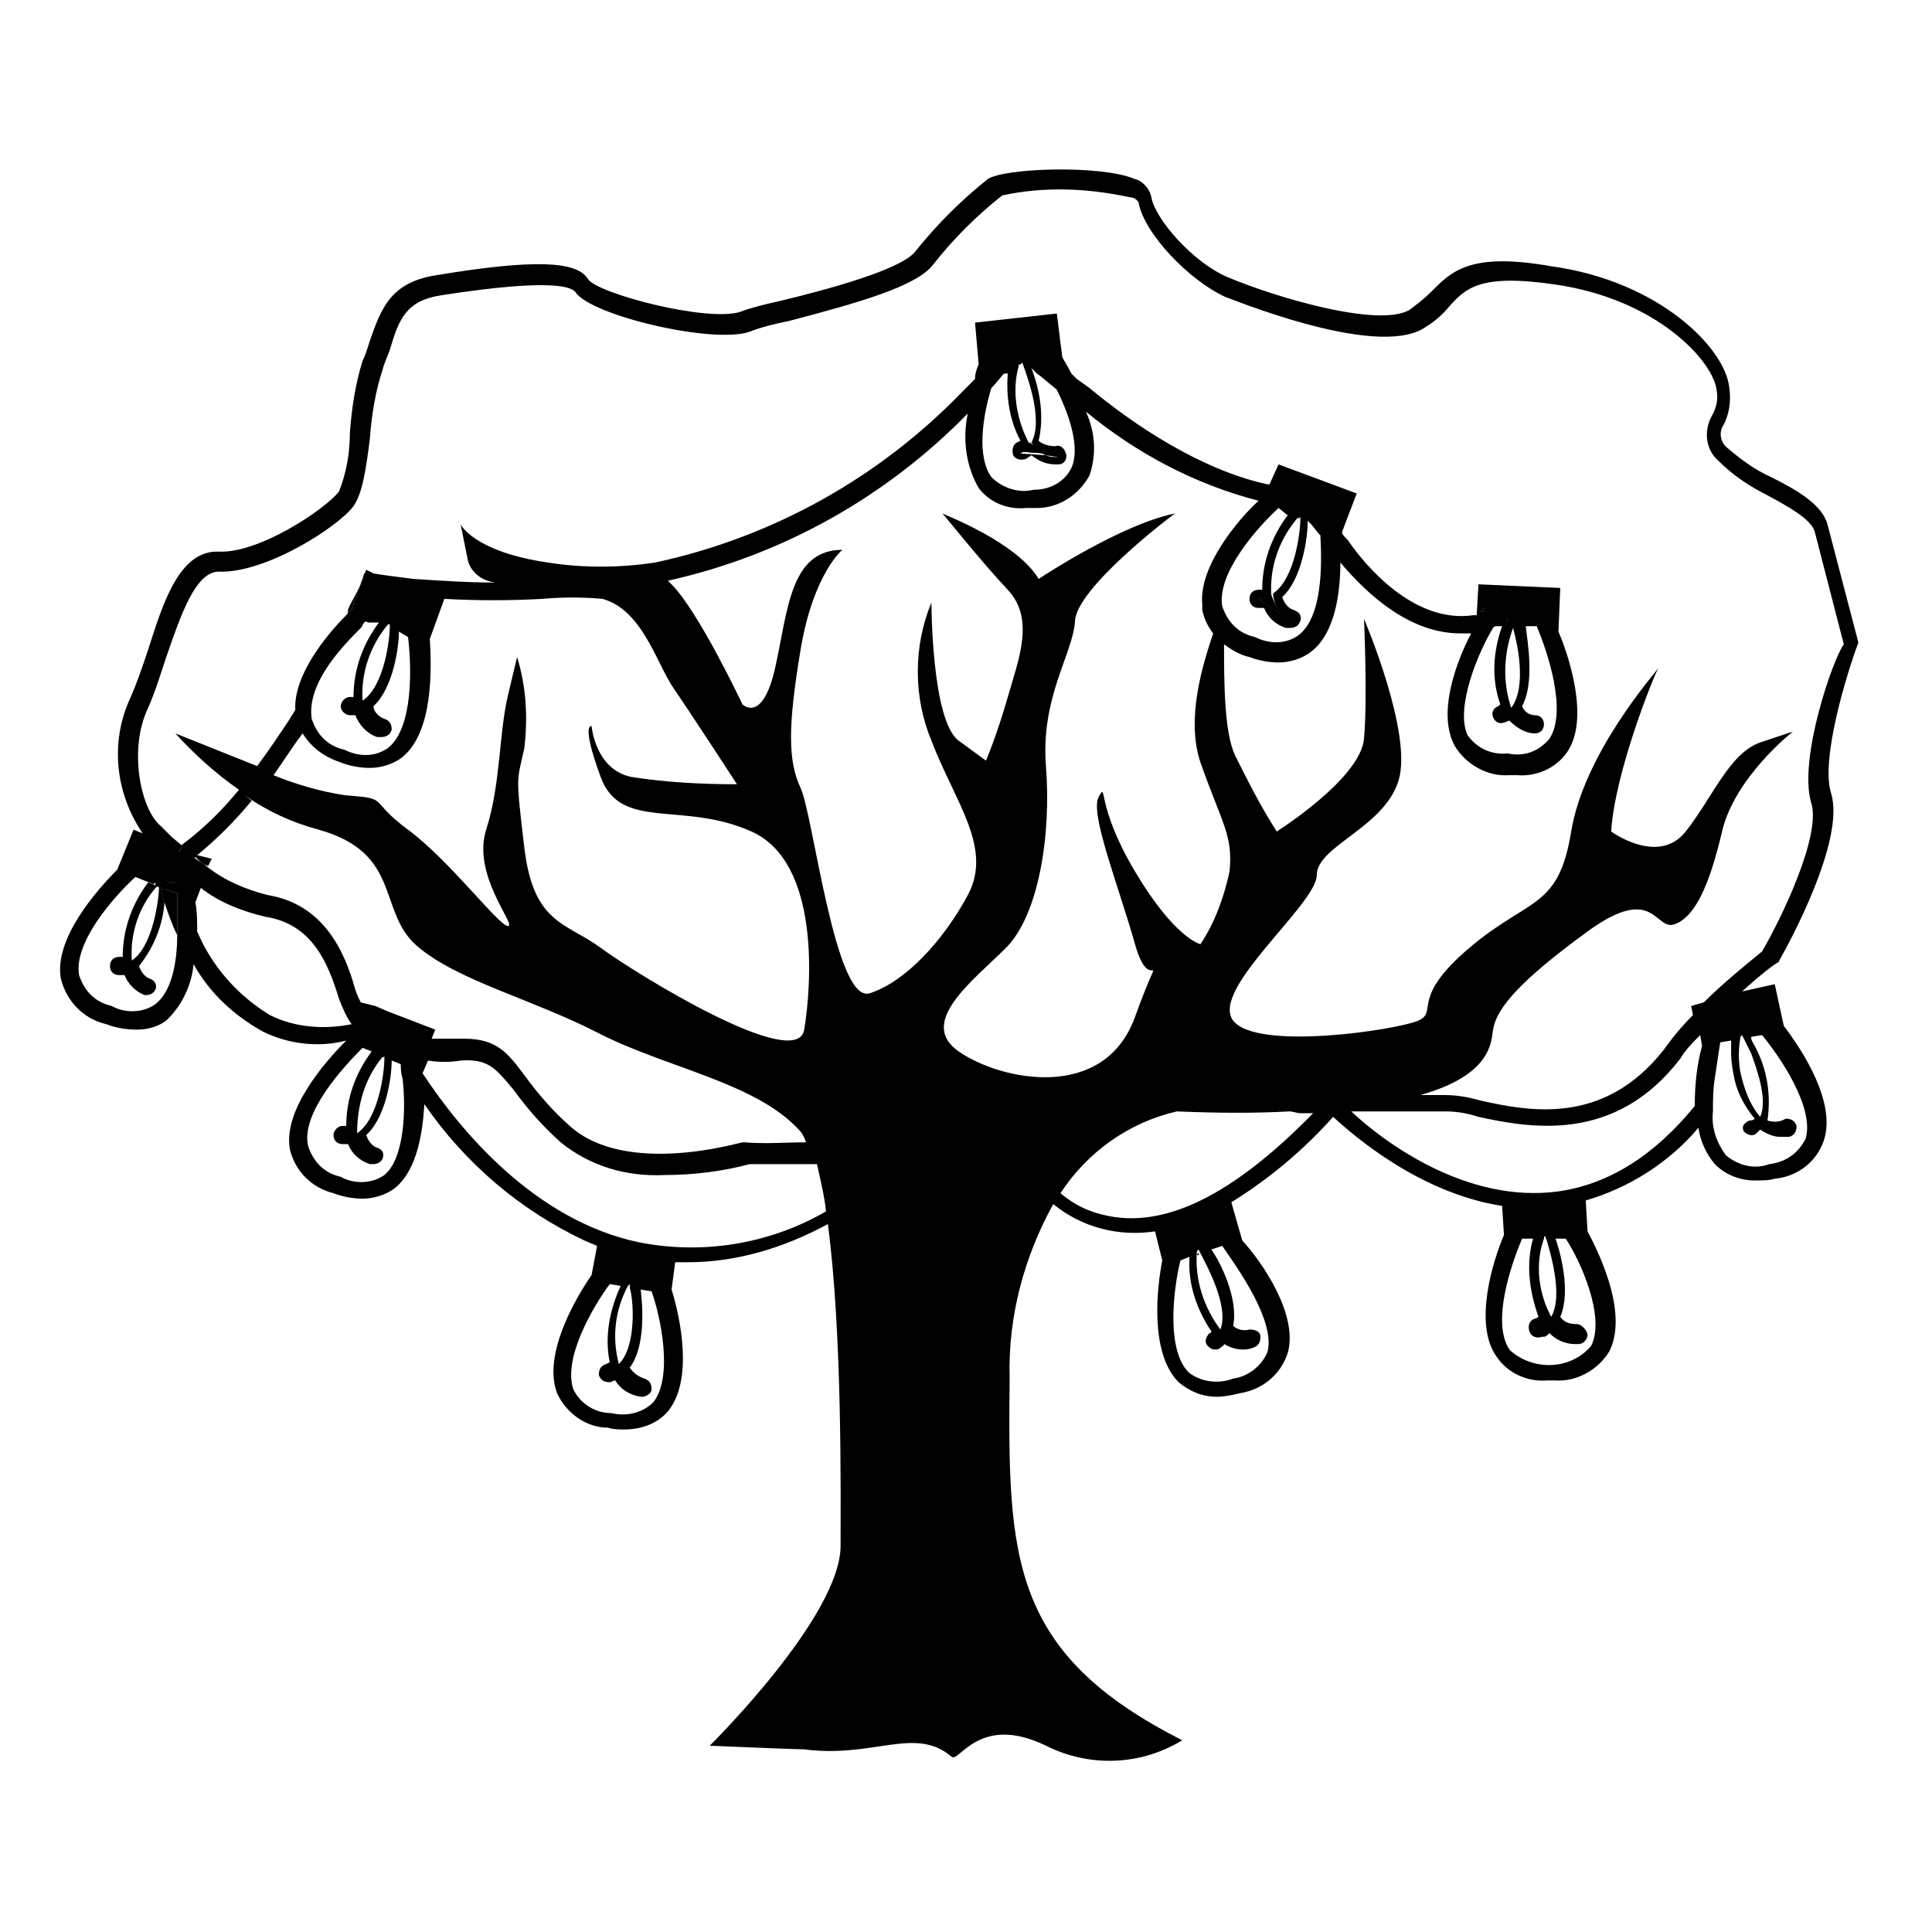 <?xml version="1.0" encoding="UTF-8"?>
<!-- Uploaded to: ICON Repo, www.svgrepo.com, Generator: ICON Repo Mixer Tools -->
<svg fill="#000000" width="800px" height="800px" version="1.1" viewBox="144 144 512 512" xmlns="http://www.w3.org/2000/svg">
 <g>
  <path d="m251.65 421.19-2.891-0.965m-0.961-0.48-2.891-0.965m-2.41-0.961 2.41 0.965zm-48.645-47.684 1.445 1.445 0.48-0.48zm-2.41 3.852h-0.48 0.48c0.48 0.48 0.965 0.965 1.926 1.445l0.004-0.961zm406.52 39.977m-346.31 7.227-2.891-0.965-0.965-0.48 0.965 0.48z"/>
  <path d="m188.55 373.03-1.445-0.48-0.48-1.449 0.965-0.48z"/>
  <path d="m193.85 369.66h-2.41l0.965-1.445z"/>
  <path d="m190.96 391.81c-1.445-2.891-2.41-5.781-3.371-8.668-0.48-1.926-0.965-3.371-0.965-3.852l1.445 0.48 2.891 0.965v11.074z"/>
  <path d="m191.44 378.32-1.445-0.48 0.965-0.48c0 0.48 0 0.48 0.48 0.961z"/>
  <path d="m247.8 419.75-2.891-0.965"/>
  <path d="m251.65 421.19-2.891-0.965"/>
  <path d="m251.17 426.01-2.891-0.965z"/>
  <path d="m188.07 377.36-3.371-1.445z"/>
  <path d="m189.52 377.84-1.445 0.48v-0.965z"/>
  <path d="m192.89 378.8-2.891-0.961z"/>
  <path d="m188.07 379.77 2.891 0.965zm-2.891-0.965-2.41-0.965 2.41 0.965c0.48-0.48 0.48-0.965 0.48-0.965zm2.891 0.965-1.445-0.48 1.445 0.48 2.891 0.965zm0-4.816h-0.48l0.48 0.965c0.48 0 0.965-0.48 0.965-0.48zm-3.371 0.961 3.371 0.965zm3.371 1.445v0.965l1.926-0.48zm3.371 0.965c0-0.48-0.48-0.965-0.48-0.965l-0.965 0.48 1.445 0.484 1.445 0.48zm-3.371 1.445 2.891 0.965z"/>
  <path d="m187.59 383.14c-0.48 6.262-2.891 12.043-6.742 16.859 0.48 1.445 1.445 2.891 2.891 3.371 1.445 0.48 1.926 1.926 1.445 2.891-0.48 0.965-1.445 1.445-2.41 1.445l-0.48-0.004c-2.41-0.965-4.336-2.891-5.297-5.297h-1.445c-1.445 0-2.41-0.965-2.41-2.41 0-1.445 0.965-2.41 2.41-2.41h0.965c0-7.227 2.41-13.969 6.742-19.746l2.41 0.965c-4.816 5.297-7.227 12.523-6.742 19.746 5.781-3.852 7.227-16.859 7.227-19.746l0.473 0.484c0 0.48 0.484 1.926 0.965 3.852z"/>
  <path d="m188.07 379.77c0 0.965 0 1.926-0.48 3.371-0.48-1.926-0.965-3.371-0.965-3.852z"/>
  <path d="m188.07 377.36-3.371-1.445z"/>
  <path d="m188.07 373.99v1.926l-0.48-1.441h-0.48z"/>
  <path d="m192.89 378.8-2.891-0.961 0.965-0.48s0 0.48 0.48 0.965z"/>
  <path d="m188.07 377.36-3.371-1.445z"/>
  <path d="m189.52 374.95c-0.48 0-0.965 0.48-0.965 0.48l-0.961-0.961h-0.48 0.48l0.48-0.48v0.965z"/>
  <path d="m190.96 373.51-0.965-0.48-1.445-0.48 0.965-0.48c0.48 0.961 0.965 1.441 1.445 1.441z"/>
  <path d="m193.37 374.47-0.48 0.965-1.93-1.93h0.48z"/>
  <path d="m188.07 374.95v0.965c0.48 0 0.965-0.48 0.965-0.48zm2.891 2.891-0.965 0.48h1.445c-0.48-0.48-0.48-0.48-0.48-0.48zm0.48 0.48 1.445 0.48zm-1.926-5.781-0.965 0.48 1.445 0.48 0.965 0.48c-0.48-0.477-0.965-0.957-1.445-1.441zm1.926 5.781c0-0.48-0.48-0.965-0.48-0.965l-0.965 0.48 1.445 0.484 1.445 0.48zm-3.371-0.965v0.965l1.926-0.48zm-3.371-1.445 3.371 1.445zm3.371-0.961h-0.48l0.48 0.965c0.48 0 0.965-0.48 0.965-0.48zm-2.891 3.852c0.48-0.48 0.48-0.965 0.48-0.965zm11.078-8.188-2.406-0.961h-0.48 0.48l1.445 1.926 0.48-0.48c0.965 0.965 1.926 1.926 3.371 2.41l0.965-1.926z"/>
  <path d="m192.89 375.43-0.48 0.965-3.371-1.445-0.965-0.48v-0.965l-0.48 0.48-0.48 0.484-5.781-2.41 0.48-1.445 5.297 1.926 2.891 0.961 0.965 0.48h0.48c0.484 0.488 0.965 0.969 1.445 1.449z"/>
  <path d="m251.17 426.01-2.891-0.965z"/>
  <path d="m248.28 425.04 2.41 0.965zm7.707 2.891m-7.707-2.891 2.41 0.965zm-2.891-0.961h0.48v-0.965c0.004 0.48-0.48 0.48-0.48 0.965zm2.891 0.961 2.41 0.965z"/>
  <path d="m244.91 418.78-2.891-0.961z"/>
  <path d="m247.8 419.75-2.891-0.965"/>
  <path d="m251.65 421.19-2.891-0.965"/>
  <path d="m244.91 418.78 2.891 0.965zm0 0 2.891 0.965zm0 0 2.891 0.965zm6.742 2.41-2.891-0.965-0.965-0.48-2.891-0.965 2.891 0.965 0.965 0.48zm-9.152-3.371 2.41 0.965zm-6.742 1.926m9.152-0.965 2.891 0.965zm0.48 5.301h0.48v-0.965c0.004 0.48-0.48 0.48-0.48 0.965zm-0.48-5.301 2.891 0.965zm0 0 2.891 0.965z"/>
  <path d="m313.3 479.95v0.48l-0.965-0.48z"/>
  <path d="m305.59 483.8 2.891 0.48zm5.781 0v0zm0.961-3.852h0.965z"/>
  <path d="m544.98 308-1.926 0.961 0.48-0.965z"/>
  <path d="m544.01 307.52-0.48 0.965 1.926-0.965zm-6.742-2.406-0.965 0.965h0.961zm8.188 4.816-0.48 0.48h0.48c0.484-0.48 0.484-0.961 0-0.48z"/>
  <path d="m544.98 308-1.926 0.961 0.48-0.965z"/>
  <path d="m537.27 305.11-0.965 0.965h0.961zm6.742 2.406-0.48 0.965 1.926-0.965z"/>
  <path d="m483.32 306.56-5.781-3.852c1.445 0 2.41-0.48 3.371-0.965 0.484 1.445 1.445 3.371 2.41 4.816z"/>
  <path d="m486.21 308c-0.965-0.48-1.926-0.965-2.891-1.926z"/>
  <path d="m491.03 282.48m-3.371-0.965 0.48-0.48-0.48 0.48zm3.371 0.48v0.48z"/>
  <path d="m483.32 306.56-5.781-3.852c1.445 0 2.41-0.48 3.371-0.965 0.484 1.445 1.445 3.371 2.41 4.816z"/>
  <path d="m486.21 308c-0.965-0.48-1.926-0.965-2.891-1.926z"/>
  <path d="m483.32 306.56-5.781-3.852c1.445 0 2.41-0.48 3.371-0.965 0.484 1.445 1.445 3.371 2.41 4.816z"/>
  <path d="m486.21 308c-0.965-0.48-1.926-0.965-2.891-1.926z"/>
  <path d="m488.14 281.51 0.48-0.48c-0.48 0-0.48 0-0.48 0.48zm2.891 0.48v0.48h0.48zm1.445-3.852 2.891 0.965zm6.262 6.742v0.48zm-6.262-6.742 2.891 0.965z"/>
  <path d="m240.57 307.52c0 0.965-0.48 1.445-0.965 1.926v0.48l1.445-1.445h0.48zm6.262 1.93h0.48v-0.965c0 0.48-0.48 0.965-0.48 0.965z"/>
  <path d="m250.2 304.63v0.961h-0.961z"/>
  <path d="m240.57 307.52c0 0.965-0.48 1.445-0.965 1.926 0.48-0.48 0.965-0.965 1.445-0.965h0.48z"/>
  <path d="m255.5 305.59-0.965 1.926-4.336-1.926h-0.961l-6.262-2.406 0.961-1.93z"/>
  <path d="m241.05 295-0.965 2.406 0.48-1.445h2.41zm5.777 14.449h0.48v-0.965c0 0.48-0.48 0.965-0.48 0.965zm2.41-3.856 0.965 0.48z"/>
  <path d="m421.19 264.17-6.742-0.48c0.965-0.48 1.926-1.445 2.41-2.41 1.441 0.965 2.887 2.41 4.332 2.891z"/>
  <path d="m424.56 264.65c-0.965 0-2.41 0-3.371-0.48z"/>
  <path d="m414.45 240.09m0-0.965-0.484 0.484h0.48zm3.371-4.332h2.41z"/>
  <path d="m421.19 264.17-6.742-0.48c0.965-0.48 1.926-1.445 2.41-2.41 1.441 0.965 2.887 2.41 4.332 2.891z"/>
  <path d="m424.56 264.65c-0.965 0-2.41 0-3.371-0.48z"/>
  <path d="m421.19 264.17-6.742-0.48c0.965-0.48 1.926-1.445 2.41-2.41 1.441 0.965 2.887 2.41 4.332 2.891z"/>
  <path d="m424.56 264.65c-0.965 0-2.41 0-3.371-0.48z"/>
  <path d="m420.23 234.31-2.406 0.484z"/>
  <path d="m413.96 230.46m0.484 8.668-0.484 0.484h0.48z"/>
  <path d="m454.91 473.21 6.262-1.445zm6.742 2.406c0 0.48 0 0.48-0.48 0.965h0.48z"/>
  <path d="m461.65 475.62c0 0.48 0 0.48-0.48 0.965h0.48z"/>
  <path d="m547.38 472.25h2.891zm6.262-0.48v-0.965c-0.48 0.484-0.48 0.965 0 0.965h2.891z"/>
  <path d="m461.65 475.62c0 0.48 0 0.48-0.48 0.965h0.48z"/>
  <path d="m636.49 314.27-8.191-31.309c-1.445-5.297-8.188-9.152-14.93-12.523-4.336-1.926-8.188-4.816-11.559-7.707-1.926-1.445-2.41-4.336-0.965-6.262 1.445-2.891 1.926-6.262 1.445-9.633-0.965-10.598-18.785-28.418-47.203-32.27-21.672-3.856-26.488 1.445-31.789 6.742-1.926 1.926-3.852 3.371-5.781 4.816-8.188 4.816-35.641-3.371-48.164-8.668-9.152-3.852-19.266-15.414-20.23-21.191-0.48-2.41-2.41-4.336-4.336-4.816-9.152-3.852-34.68-2.891-39.016 0-7.227 5.781-13.484 12.043-19.266 19.266-3.852 4.816-23.602 10.113-35.641 13.004-4.336 0.965-8.188 1.926-10.598 2.891-8.668 2.891-38.051-4.816-40.457-8.668-2.891-4.816-14.449-5.297-40.457-0.965-12.043 1.926-14.449 9.152-17.34 17.34-0.48 1.445-0.965 3.371-1.926 5.297-1.926 6.262-2.891 12.523-3.371 19.266 0 5.297-0.965 10.598-2.891 15.414-3.852 4.816-21.191 16.375-31.789 15.895-10.598-0.48-14.93 13.969-18.785 26.008-1.445 4.336-2.891 8.668-4.816 13.004-5.297 11.559-3.852 25.047 3.371 35.641l-2.41-0.965-4.332 10.602c-5.297 5.297-16.859 18.305-14.93 28.898 1.445 5.781 5.781 10.598 12.043 12.043 2.41 0.965 5.297 1.445 8.188 1.445 2.891 0 6.262-0.965 8.188-2.891 3.852-3.852 6.262-9.152 6.742-14.449 4.336 7.707 10.598 13.484 18.305 17.82 6.742 3.371 14.93 4.336 22.156 2.41-5.297 5.297-16.859 18.305-14.93 28.898 1.445 5.781 5.781 10.113 11.559 11.559 2.41 0.965 5.297 1.445 7.707 1.445 2.891 0 6.262-0.965 8.668-2.891 5.781-4.816 7.227-14.449 7.707-22.156 10.598 15.414 25.047 27.938 42.387 36.125l3.371 1.445-1.445 7.707c-4.336 6.262-13.004 21.191-9.152 31.309 2.41 5.297 7.707 9.152 13.484 9.152 1.445 0.48 2.891 0.48 4.336 0.48 4.336 0 8.668-1.445 11.559-4.816 6.742-8.188 3.371-24.562 0.965-32.27l0.965-7.227 3.367-0.004c13.004 0 25.527-3.852 37.086-10.113 3.852 28.898 3.371 71.766 3.371 85.254 0 18.785-34.68 52.98-34.68 52.98 22.637 0.965 25.047 0.965 25.047 0.965 18.305 2.41 29.383-6.262 39.016 1.926 1.926 1.926 7.227-11.559 25.047-2.891 11.559 5.781 25.047 5.297 36.125-1.445-45.758-23.121-46.238-48.648-45.758-95.848-0.48-16.375 3.852-32.27 11.559-46.238 7.707 6.262 17.34 8.668 26.973 7.227l1.926 7.707c-1.445 7.227-3.371 24.562 4.336 32.27 2.891 2.41 6.262 3.852 10.113 3.852 1.926 0 4.336-0.48 6.262-0.965 5.781-0.965 10.598-4.816 12.523-10.598 2.891-10.113-6.742-24.082-12.043-29.863l-2.891-10.113c10.113-6.262 19.266-13.969 26.973-22.637 5.781 5.297 23.121 20.23 44.793 23.602l0.48 7.707c-2.891 6.742-8.188 23.602-1.926 32.27 2.891 4.336 8.188 6.742 13.484 6.262h1.926c5.781 0.48 11.559-2.891 14.449-7.707 4.816-9.633-1.926-24.562-5.781-31.789l-0.48-8.188c11.559-3.371 22.156-10.113 29.863-19.266 0.48 3.371 1.926 6.742 4.336 9.633 2.891 2.891 6.742 4.336 10.598 4.336 1.926 0 3.852 0 5.297-0.48 5.781-0.48 11.078-4.336 13.004-10.113 3.371-10.113-5.781-24.082-10.598-30.344l-2.41-11.078-8.66 1.922c5.297-4.816 9.152-7.707 9.633-7.707l0.48-0.965c1.926-3.371 17.34-31.309 13.484-43.832-2.887-9.148 4.34-32.27 7.231-39.973zm-445.53 77.543c0 7.227-1.445 14.93-5.781 18.305-3.371 2.41-8.188 2.41-11.559 0.48-4.336-0.965-7.227-3.852-8.668-8.188-1.445-8.668 9.152-20.711 14.93-26.008l4.82 1.93 0.48-0.48v0.965l1.441 0.477 1.445 0.48 2.891 0.965v11.074zm-6.262-15.895 3.371 1.445 1.926 0.48-1.926 0.48v-0.965zm6.742 2.41-1.445-0.48 0.965-0.48c0 0.48 0 0.48 0.48 0.961l1.445 0.48zm24.082 34.68c-8.668-5.297-15.414-13.004-19.266-22.156 0-2.41 0-5.297-0.48-7.707l1.445-3.852c4.816 3.852 11.078 6.262 17.34 7.707 12.043 1.926 16.375 12.043 19.266 21.676 0.965 2.41 1.926 4.816 3.371 6.742-7.223 1.441-14.93 0.961-21.676-2.41zm30.348 42.383c-3.371 2.41-8.188 2.41-11.559 0.48-4.336-0.965-7.227-3.852-8.668-8.188-1.926-8.668 9.152-20.711 14.449-26.008l2.41 0.965c-4.336 5.781-6.742 12.523-6.742 19.746h-0.965c-1.445 0-2.41 1.445-2.41 2.41 0 1.445 0.965 2.41 2.41 2.41h1.445c0.965 2.41 2.891 4.336 5.781 5.297h0.965c0.965 0 1.926-0.48 2.41-1.445 0.48-1.445 0-2.41-1.445-2.891-1.445-0.48-2.41-1.926-2.891-3.371 5.297-4.816 6.742-15.414 6.742-19.746l2.41 0.965c0 0.965 0 2.41 0.48 3.852 0.953 8.188 0.473 21.191-4.824 25.523zm-0.484-31.305 0.48-0.48v0.965c0 3.371-1.445 15.895-7.227 19.746 0.004-7.227 1.93-14.453 6.746-20.23zm71.766 91.512c-2.891 2.891-7.227 3.852-11.078 2.891-4.336 0-8.188-2.41-10.113-6.262-2.891-8.188 5.297-22.156 9.633-27.938l2.891 0.48c-2.891 6.262-4.336 13.484-2.891 20.23l-0.965 0.48c-1.445 0.48-1.926 1.445-1.926 2.891 0.48 1.445 1.445 1.926 2.891 1.926 0.48 0 0.965-0.48 1.445-0.48 1.445 2.41 3.852 3.852 6.742 4.336h0.48c0.965 0 2.41-0.965 2.41-1.926 0-1.445-0.48-2.41-1.926-2.891-1.445-0.48-2.891-1.445-3.852-2.891 4.336-5.781 3.371-16.859 2.891-20.711l2.891 0.48c2.406 6.746 5.777 22.641 0.477 29.383zm-9.148-10.113c-1.926-7.227-0.965-14.449 2.41-20.711l0.48-0.48v0.965c0.961 2.887 1.926 15.41-2.891 20.227zm5.297-32.27c-27.453-5.781-47.203-29.383-57.316-44.793l1.445-3.371c2.891 0.48 5.781 0.48 8.668 0 7.227-0.48 9.152 1.926 13.969 7.707 3.852 5.297 7.707 9.633 12.523 13.969 7.707 6.262 17.34 9.152 27.453 8.668 7.707 0 15.414-0.965 22.637-2.891h17.82c0.965 4.336 1.926 8.188 2.41 12.523-14.93 8.668-32.75 11.559-49.609 8.188zm-32.27-155.09-2.41 10.113c-2.41 10.113-1.926 23.602-5.781 35.641-3.852 12.043 8.188 25.527 5.781 25.527-2.41 0-15.414-17.34-26.492-25.527s-4.336-8.188-16.859-9.152c-6.262-0.965-13.004-2.891-18.785-5.297 2.41-3.371 4.816-7.227 7.707-11.078 2.41 3.852 5.781 6.262 10.113 7.707 2.41 0.965 5.297 1.445 7.707 1.445 2.891 0 6.262-0.965 8.668-2.891 8.188-6.742 7.707-23.602 7.227-31.309l3.852-10.598c8.668 0.48 17.34 0.48 26.008 0 5.297-0.48 10.598-0.48 15.895 0 10.598 2.891 14.449 17.34 18.785 23.602 4.336 6.262 16.859 25.527 16.859 25.527-9.152 0-18.785-0.48-27.938-1.926-9.633-1.926-10.598-13.484-10.598-13.484s-2.891-0.965 2.41 13.484c5.297 14.449 21.676 6.262 39.977 14.449 18.305 8.188 15.895 40.941 13.969 52.5-1.926 11.559-44.793-14.93-53.945-21.676-9.145-6.738-17.816-6.254-20.223-26.484-2.41-20.23-1.926-17.34 0-26.492 0.965-8.188 0.48-16.375-1.926-24.082zm-33.719-9.152v0.965c0 3.371-1.445 15.895-7.227 19.746-0.48-7.227 1.926-14.449 6.742-20.23 0.004 0.004 0.484 0.004 0.484-0.48zm-2.887 0c-4.336 5.781-6.742 12.523-6.742 19.746h-0.965c-1.445 0-2.41 1.445-2.41 2.41 0 1.445 1.445 2.41 2.41 2.41h1.445c0.965 2.41 2.891 4.816 5.781 5.781h0.965c1.445 0 2.41-0.48 2.891-1.926 0-1.445-0.48-2.41-1.926-2.891-1.445-0.48-2.891-1.926-2.891-3.371 5.297-4.816 6.742-15.895 6.742-19.746l2.41 1.445c0.965 7.707 1.445 24.082-5.297 29.383-3.371 2.41-7.707 2.41-11.559 0.48-4.336-0.965-7.227-3.852-8.668-8.188-1.445-9.633 8.668-19.746 13.004-24.082 0.48-0.48 0.48-0.965 0.965-1.926l0.965 0.48zm153.64 113.67c-11.078-7.707 3.852-18.785 12.523-27.453 8.668-8.668 12.043-29.863 10.598-48.164-1.445-18.305 7.227-29.863 7.707-38.531 0.48-8.668 25.047-27.453 26.492-28.418-14.449 2.891-36.125 17.34-36.125 17.34-5.781-9.633-24.562-16.859-25.527-17.34 0.965 0.965 10.113 12.523 17.34 20.23s2.891 18.305 0 28.418c-2.891 10.109-5.781 16.852-5.781 16.852l-7.227-5.297c-7.227-5.297-7.227-36.605-7.227-36.605-4.816 11.559-4.816 25.047 0 36.605 6.262 16.375 16.375 28.418 9.633 40.941-6.742 12.523-16.859 23.121-26.008 26.008-9.152 2.891-14.93-47.203-18.305-54.426-3.371-7.227-3.371-16.375 0-36.605 3.371-20.23 11.078-26.492 11.078-26.492-13.969 0-14.449 16.375-17.82 31.309-3.371 14.93-8.668 9.633-8.668 9.633s-11.559-24.562-18.785-31.789c-0.48-0.48-0.48-0.48-0.965-0.965 30.344-6.742 57.797-22.156 79.473-44.312-1.445 6.742-0.48 13.969 2.891 19.746 2.891 3.852 7.707 5.781 12.523 5.297h2.891c5.781 0 11.078-3.371 13.969-8.668 1.926-5.781 1.445-11.559-0.965-16.859 13.484 11.078 28.898 19.266 45.758 23.602-5.297 4.816-15.895 17.34-14.93 27.453v1.445c0.48 2.41 1.445 4.336 2.891 6.262-2.891 8.668-7.227 22.637-3.371 34.199 5.781 16.375 8.668 19.266 7.707 28.898-1.445 6.742-3.852 13.484-7.707 19.266 0 0-6.742-1.445-17.34-19.266-10.598-17.82-7.227-24.082-9.633-19.746-2.41 4.336 5.297 23.602 9.633 39.016 4.336 15.414 8.188-3.371 0 19.266s-35.645 16.859-46.723 9.152zm12.043-179.66h0.965c-0.48 6.262 0.48 12.523 3.371 17.82l-0.965 0.48c-0.965 0.48-1.445 1.926-0.965 3.371 0.48 0.965 1.926 1.445 3.371 0.965l1.445-0.965c1.926 1.445 3.852 2.41 6.262 2.41h0.965c1.445 0 2.41-1.445 1.926-2.891-0.48-1.445-1.445-2.41-2.891-1.926-1.445 0-3.371-0.48-4.336-1.445 1.445-6.262 0.48-13.004-1.926-19.266l1.445 1.445c1.445 0.965 2.891 2.41 4.816 3.852l0.48 0.48c3.371 6.742 6.262 15.414 3.852 20.711-1.926 3.852-5.781 5.781-10.113 5.781-3.852 0.965-8.188-0.48-11.078-3.371-3.852-5.297-2.41-15.895 0-23.602 1.449-1.445 2.41-2.891 3.375-3.852zm4.816-2.891c0.965 2.891 5.781 14.93 2.41 21.191 0.965 1.445 2.41 2.891 3.852 3.371l3.371 0.48c-0.965 0-2.41 0-3.371-0.48l-6.742-0.48c0.965-0.48 1.926-1.445 2.41-2.41-3.371-6.262-4.816-13.969-2.891-20.711 0-0.48 0-0.48 0.48-0.48m-0.965-9.633m69.84 75.621 2.891 1.926c-0.965-0.965-1.926-1.445-2.891-1.926l-5.781-3.852c1.445 0 2.41-0.48 3.371-0.965-0.48-7.227 1.926-14.449 6.742-20.23 0 0 0.48-0.48 0.965-0.48v0.48c0 3.371-1.445 15.895-7.227 19.746 0.004 1.93 0.965 3.856 1.93 5.301zm1.926-26.012c-4.336 5.781-6.742 12.523-6.742 19.746h-0.965c-1.445 0-2.41 0.965-2.41 2.41s0.965 2.41 2.41 2.41h1.445c0.965 2.41 2.891 4.336 5.781 5.297h0.965c1.445 0 2.41-0.48 2.891-1.926s-0.48-2.41-1.926-2.891c-1.445-0.48-2.41-1.926-2.891-3.371 5.297-4.816 6.742-15.895 6.742-19.746v-0.48l0.961 0.961 1.926 2.41 0.48 0.48c0.48 8.188 0.48 21.676-5.781 26.492-3.371 2.41-7.707 2.41-11.559 0.48-4.336-0.965-7.227-3.852-8.668-8.188-1.445-8.668 9.152-20.711 14.93-26.008zm-17.34 24.566v0zm-5.777 170.99c1.445 2.891 7.707 13.969 5.297 20.23-4.336-5.781-6.742-13.004-6.262-20.23 0-0.48 0-0.48 0.48-0.965zm17.82 26.008c-1.445 3.852-5.297 6.742-9.152 7.227-3.852 1.445-8.188 0.965-11.559-1.445-6.262-5.781-4.336-22.156-2.41-29.863l2.41-0.965c-0.48 7.227 1.926 13.969 5.781 19.746 0 0.48-0.48 0.48-0.48 0.48-0.965 0.965-1.445 2.41-0.48 3.371 0.48 0.48 0.965 0.965 1.926 0.965 0.48 0 0.965 0 1.445-0.48 0.48-0.48 0.965-0.48 0.965-0.965 2.41 1.445 5.297 1.926 7.707 0.965 1.445-0.48 1.926-1.445 1.926-2.891 0-1.445-1.445-1.926-2.891-1.926-1.445 0.48-3.371 0-4.336-0.965 1.445-7.227-3.371-16.859-5.781-20.23l2.891-0.965c4.332 6.266 13.965 19.754 12.039 27.941zm-43.348-36.125c-4.336-0.965-8.188-2.891-11.559-5.781 7.227-11.078 18.305-18.785 30.824-21.676 11.559 0.48 21.191 0.48 29.863 0 0.965 0 1.926 0.48 2.891 0.48h3.371c-21.195 21.68-39.496 30.832-55.391 26.977zm129.08 34.68c-5.297 6.262-14.93 6.742-21.191 1.445l-0.48-0.48c-4.816-7.227 0.48-22.637 3.371-29.383h2.891c-1.926 6.742-0.965 13.969 1.445 20.711 0 0-0.48 0.48-0.965 0.48-1.445 0.48-1.926 1.926-1.445 3.371 0.48 1.445 1.926 1.926 3.371 1.445h0.48c0.48 0 0.965-0.48 1.445-0.965 1.926 1.926 4.336 2.891 6.742 2.891l0.965 0.004c1.445 0 2.41-1.445 2.41-2.41-0.004-0.961-1.449-2.891-2.891-2.891-1.926 0-3.371-0.48-4.336-1.926 2.891-6.742 0-17.34-1.445-21.191h-2.41c0.965 3.371 4.816 15.414 1.445 21.191-3.371-6.262-4.336-13.969-1.926-20.711 0-0.48 0-0.48 0.48-0.965v0.965h5.301c3.852 5.781 10.594 20.711 6.742 28.418zm27.453-63.578c-10.598 13.004-22.637 20.711-36.125 22.637-24.562 3.371-46.719-13.484-54.91-21.191h25.047c2.891 0 5.781 0.48 8.668 1.445 13.484 2.891 36.125 7.227 53.465-15.414 1.445-2.41 3.371-4.336 5.297-6.262l0.48 2.891c-1.438 5.297-1.922 10.598-1.922 15.895zm17.82-18.785c4.816 5.781 13.969 19.266 11.559 27.453-1.926 3.852-5.297 6.262-9.633 6.742-3.852 1.445-8.188 0.48-11.559-2.41-2.41-3.371-3.852-7.227-3.371-11.559 0-2.891 0-5.781 0.48-8.668 0.48-3.371 0.965-6.262 1.445-9.633l2.891-0.48v3.371c0 2.41 0.48 4.816 0.965 7.227 0.965 3.852 2.891 7.227 5.297 10.113-0.48 0.48-0.965 0.48-1.445 0.48-1.926 0.965-1.926 1.93-1.445 2.891 0.965 0.965 2.41 1.445 3.371 0.48l0.965-0.965c1.445 0.965 3.371 1.926 5.297 1.926h2.41c1.445-0.48 1.926-1.445 1.926-2.891-0.48-1.445-1.445-1.926-2.891-1.926-1.445 0.965-3.371 0.965-4.816 0.48 0.965-6.742 0-13.484-3.371-19.746-0.48-0.965-0.965-1.445-0.965-2.41zm-0.48 21.676c-2.891-3.371-4.336-7.707-5.297-12.043-0.48-2.891-0.48-5.781 0-8.668 0-0.48 0-0.48 0.48-0.965l2.41 4.816c1.926 5.301 4.332 12.523 2.406 16.859zm13.488-83.328c2.891 8.668-8.188 31.309-13.004 39.496-5.297 4.336-10.598 8.668-15.414 13.484l-3.371 0.965 0.48 2.41c-2.891 2.891-5.297 5.781-7.707 9.152-15.895 20.23-35.641 16.375-48.648 13.484-3.371-0.965-6.262-1.445-9.633-1.445h-6.262c18.785-5.297 18.785-13.969 19.266-17.34 0.965-5.781 7.227-13.004 25.047-26.008 17.82-13.004 17.82 0 23.121-1.926 5.297-1.926 9.152-10.113 12.523-24.562 3.371-14.449 18.785-26.492 18.785-26.492l-8.672 2.887c-8.188 2.891-12.523 14.449-19.746 23.602-7.227 9.152-19.746 0-19.746 0 0.965-15.895 11.559-41.902 12.523-43.348-0.965 1.445-19.746 22.637-23.121 43.348-3.371 20.711-11.078 17.34-26.973 30.824-15.895 13.484-8.188 16.859-13.484 19.266-5.297 2.41-42.867 8.188-49.129 0-6.262-8.188 22.156-30.824 22.156-38.531 0-7.707 17.82-12.523 21.676-25.047 3.852-12.523-9.152-42.867-9.152-42.867s0.965 21.191 0 31.789c-0.965 10.598-23.121 24.562-23.121 24.562-4.336-6.742-7.707-13.484-11.078-20.23-2.891-6.262-2.891-19.746-2.891-29.383 1.926 1.445 4.336 2.891 6.742 3.371 2.41 0.965 5.297 1.445 7.707 1.445 2.891 0 6.262-0.965 8.668-2.891 6.262-4.816 7.707-15.414 7.707-23.602 7.707 9.152 18.785 18.785 31.789 18.785h2.891c-3.852 7.227-9.152 21.191-4.336 29.863 2.891 4.816 8.668 8.188 14.449 7.707h1.926c5.297 0.48 10.598-1.926 13.484-6.262 5.781-8.668 0.48-25.047-2.41-31.789l0.48-11.559-21.676-0.965-0.473 8.195h-0.965c-13.484 1.926-25.527-9.152-32.754-19.266-0.48-0.965-1.445-1.445-1.926-2.41v-0.48 0.48-0.48l3.852-10.113-20.711-7.707-2.406 5.297h-0.48c-17.82-3.852-35.641-15.895-47.203-25.527l-3.371-2.406-1.445-1.445c-0.965-1.926-1.926-3.371-2.41-4.336l-1.445-11.559-21.676 2.41 0.965 11.078c-0.48 0.965-0.965 2.41-0.965 3.852l-2.891 2.891c-22.156 23.121-50.574 39.016-81.883 45.758-9.633 1.445-19.266 1.445-28.418 0-19.746-2.891-23.121-10.113-23.121-10.113l1.926 9.633c0.965 3.371 3.852 5.297 7.227 5.781-7.227 0-14.449-0.48-21.676-0.965-3.852-0.48-7.707-0.965-10.598-1.445h-2.41l-0.469 1.441-2.891 8.188-1.445 1.445c-5.297 5.297-13.969 15.895-13.484 25.047-0.48 0.965-0.965 1.445-1.445 2.41-2.891 4.336-5.781 8.668-8.668 12.523l-21.676-8.668c4.816 5.297 10.598 10.598 16.859 14.93-4.336 5.297-9.152 10.113-14.93 14.449l-0.48 0.48 1.441 1.445h0.48l2.41 0.965c5.297-4.336 10.113-9.152 14.449-14.449l-1.926-1.445c6.262 4.336 12.523 7.227 19.746 9.152 22.156 6.262 15.414 21.676 26.008 30.824 10.598 9.152 30.344 13.969 48.164 23.121 17.82 9.152 41.422 13.004 52.98 25.527 0.965 0.965 1.445 1.926 1.926 3.371-5.297 0-10.598 0.48-16.375 0l-0.48-0.004c-0.48 0-30.824 9.152-45.758-4.336-4.336-3.852-8.188-8.188-12.043-13.484-4.336-5.781-7.227-9.633-15.895-9.633h-2.41-6.262l0.965-2.41-12.523-4.816-3.371-1.445-3.848-0.961c-0.48-0.965-0.965-1.926-1.445-3.371-2.891-10.598-8.668-22.637-23.121-25.047-5.781-1.445-11.559-3.852-16.375-7.707-0.965-0.965-2.41-1.445-3.371-2.41l-0.48 0.48-0.484-1.922h-2.891l0.965-1.445-2.891-2.41c-0.965-0.965-1.926-1.926-2.891-2.891-5.297-4.336-8.668-20.23-3.371-31.309 1.926-4.336 3.371-9.152 4.816-13.484 3.852-11.078 7.707-22.637 13.969-22.637 12.523 0.48 31.789-12.043 35.641-17.34 2.41-3.371 3.371-10.113 4.336-17.82 0.48-6.262 1.445-12.523 3.371-18.305 0.48-1.926 1.445-3.852 1.926-5.297 2.41-8.188 4.336-13.004 13.484-14.449 30.824-4.816 34.68-1.926 35.641-0.965 3.852 6.262 36.605 13.969 46.238 10.598 2.41-0.965 5.781-1.926 10.598-2.891 18.305-4.816 33.715-9.152 38.051-14.93 5.297-6.742 11.559-13.004 18.305-18.305 11.078-2.41 22.637-1.926 33.715 0.48 0.965 0 1.926 0.48 2.41 1.445 1.445 8.188 13.484 20.711 23.121 25.047 0.48 0 39.496 16.375 52.5 8.188 2.41-1.445 4.816-3.371 6.742-5.781 4.336-4.816 8.188-8.668 27.938-5.781 26.973 3.852 41.902 20.23 42.867 27.938 0.48 2.41 0 4.816-1.445 7.227-1.926 3.852-1.445 8.668 1.926 11.559 3.852 3.852 8.188 6.742 13.004 9.152 5.297 2.891 11.559 6.262 12.523 9.633l7.707 29.863c-2.891 3.852-12.039 30.344-8.668 41.902zm-84.289-46.238 0.48-0.48h1.926c-2.41 6.742-2.891 13.969-0.48 20.711l-0.484 0.48c-1.445 0.48-1.926 1.926-1.445 2.891 0.48 1.445 1.926 1.926 2.891 1.445 0.48 0 0.965-0.48 1.445-0.48 1.926 1.926 4.336 3.371 6.742 3.371 1.445 0 2.41-0.965 2.41-2.41s-0.965-2.41-2.41-2.41c-1.441 0.004-2.887-0.961-3.371-2.406 3.371-6.262 1.445-16.859 0.965-21.191h2.891c2.891 6.742 8.188 22.637 3.371 29.863-2.891 3.371-6.742 4.816-11.078 3.852-4.336 0.48-8.188-1.445-10.598-4.816-3.371-7.223 2.891-22.156 6.746-28.418zm-3.375-4.336 0.965-0.965v0.965zm8.672 4.336 0.48-0.48c0-0.48 0-0.48-0.48 0.48 0.965 3.371 3.852 15.414-0.48 21.191-2.41-7.223-1.93-14.449 0.48-21.191zm-1.926-1.445 0.48-0.965h0.965z"/>
  <path d="m553.16 471.29s-0.48 0.48-0.48 0.965h0.48v-0.965z"/>
  <path d="m413.96 230.94h-0.48l0.48-0.48z"/>
  <path d="m540.64 309.93h-0.965v-0.48z"/>
  <path d="m240.09 297.41-2.891 8.188-1.445 1.445c0.48-0.48 0.48-0.965 0.48-1.445 0.48-1.445 1.445-2.891 1.926-3.852l0.965-1.926c0.484-0.965 0.484-1.445 0.965-2.41z"/>
  <path d="m196.26 370.62-0.965 0.48-0.48 0.48-1.445-1.445-1.926 0.004 0.965-1.445 0.965 0.965h0.48z"/>
 </g>
</svg>